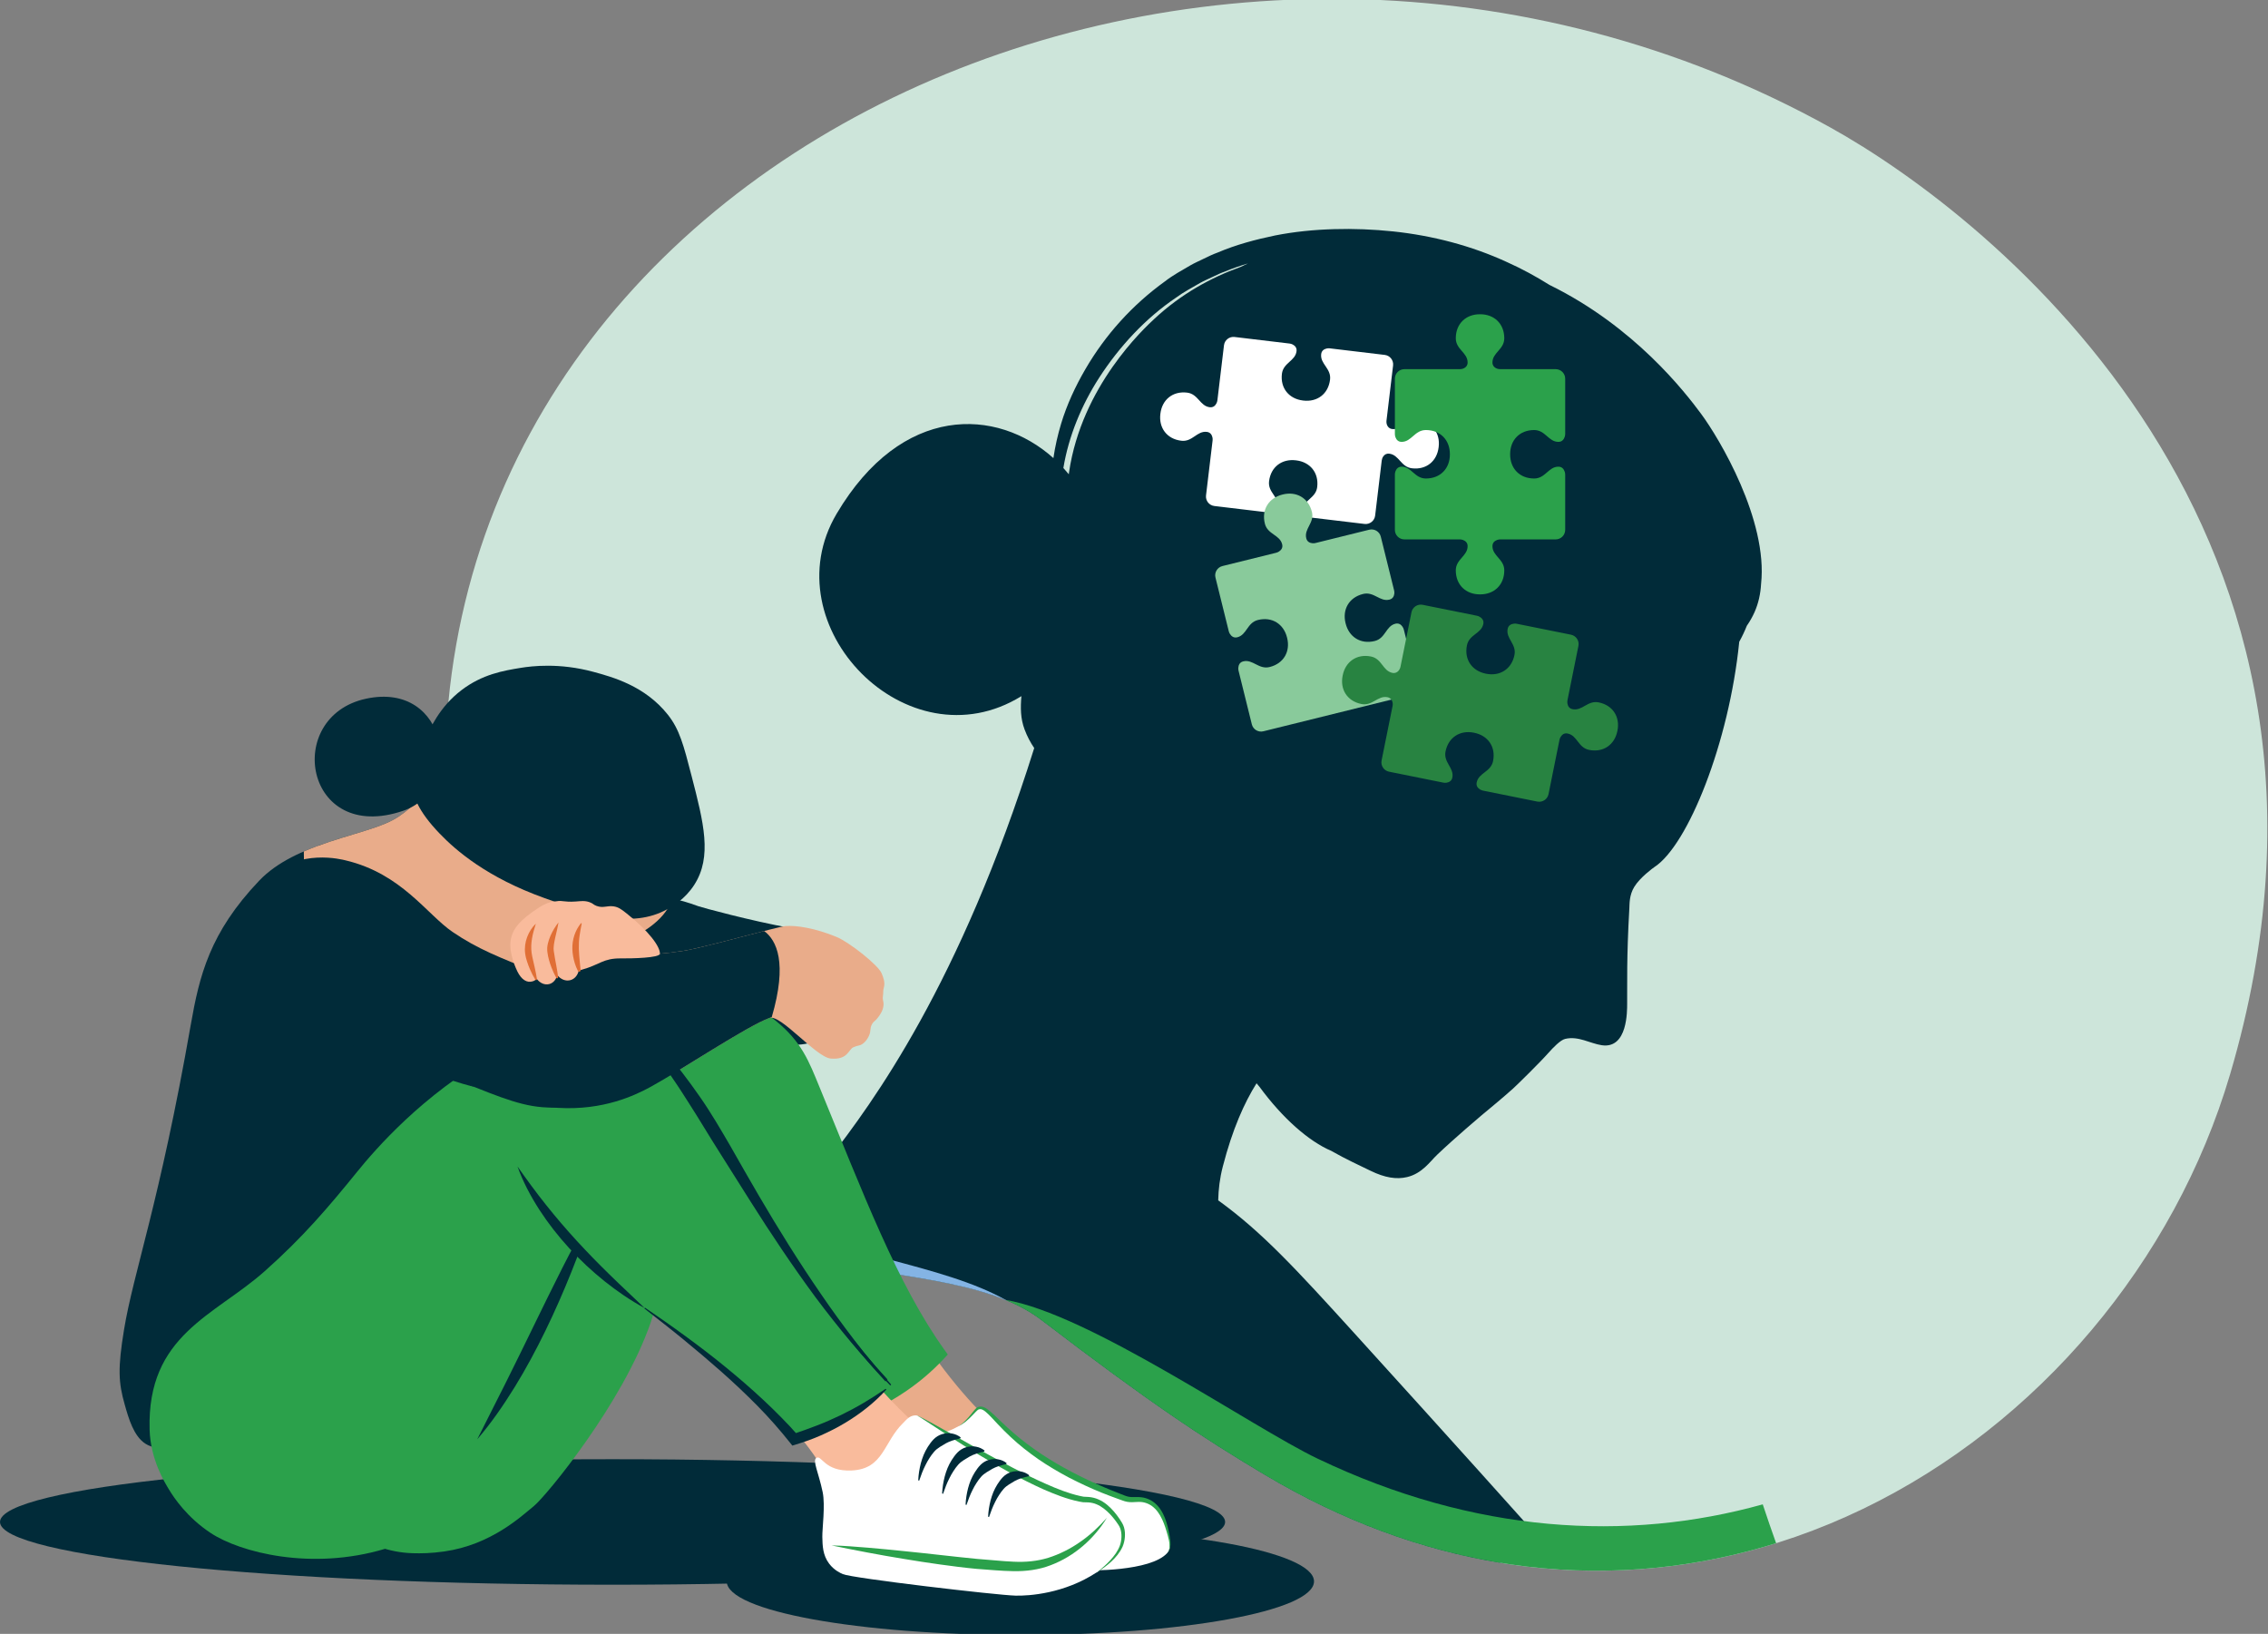 <?xml version="1.0" encoding="UTF-8"?> <svg xmlns="http://www.w3.org/2000/svg" width="801" height="577" viewBox="0 0 801 577" fill="none"><rect x="0" y="0" width="801" height="577" fill="#808080" stroke="none"/><g clip-path="url(#clip0_518_13061)"><path d="M446.568 520.768C424.499 507.598 406.268 495.576 367.851 466.224C324.423 433.045 215.654 474.504 166.967 336.178C161.855 321.653 158.729 305.997 157.769 291.314C142.297 54.688 430.67 -74.877 646.503 45.057C703.214 76.57 844.228 187.565 787.611 379.387C748.54 511.759 594.642 609.128 446.568 520.768Z" fill="#CDE5DA"></path><path d="M574.667 354.565C574.743 347.451 574.418 338.659 575.447 320.676C575.531 319.204 575.386 316.114 577.202 313.161C579.237 309.853 583.823 306.501 584.395 306.124C596.154 298.372 610.652 262.38 614.257 226.641C615.272 224.81 616.168 222.925 616.93 220.997C617.983 219.475 618.926 217.852 619.689 216.107C621.073 212.944 621.784 209.623 621.966 206.22C624.42 183.71 607.258 154.87 600.76 146.109C595.282 138.723 577.394 115.399 547.245 100.621C542.47 97.629 537.508 94.922 532.337 92.607C519.672 86.761 505.945 83.204 492.022 81.723C485.168 81.007 478.144 80.712 471.166 80.921C464.18 81.121 457.18 81.799 450.279 83.165C443.404 84.597 436.554 86.407 430.041 89.187C428.38 89.787 426.781 90.549 425.193 91.332C423.611 92.124 421.976 92.81 420.441 93.694C417.391 95.497 414.255 97.163 411.45 99.351C399.911 107.668 390.36 118.265 383.31 130.405C379.783 136.459 376.808 142.867 374.771 149.584C373.566 153.577 372.638 157.656 372.036 161.777C352.095 143.87 318.447 142.594 295.478 181.426C272.072 220.996 320.519 270.69 360.734 245.843C360.384 249.949 360.407 253.754 361.856 257.609C362.773 260.048 363.925 262.223 365.26 264.176C339.026 347.681 308.209 389.411 292.662 409.454C281.211 418.389 272.037 429.226 265.021 439.326C305.208 451.884 345.321 449.013 367.849 466.225C406.266 495.576 424.497 507.599 446.567 520.769C474.29 537.312 502.217 547.343 529.556 551.855C536.002 551.18 542.533 550.367 549.118 549.334C537.389 536.246 514.135 510.252 478.265 470.761C457.749 448.173 445.728 435.083 430.243 423.901C430.316 420.113 430.783 416.128 431.865 411.945C435.296 398.69 439.463 389.447 443.78 382.555C444.129 382.974 444.47 383.401 444.827 383.813C444.822 383.805 444.818 383.797 444.813 383.789C452.924 394.85 462.185 403.016 470.181 406.43C475.345 409.381 480.199 411.582 484.014 413.444C489.103 415.927 493.217 416.57 496.971 415.674C502.284 414.406 505.105 410.142 507.522 407.835C513.772 401.869 523.345 393.789 523.345 393.789C524.315 392.979 525.258 392.196 526.189 391.421C526.2 391.412 526.211 391.403 526.222 391.394C526.556 391.116 526.892 390.835 527.223 390.56C527.766 390.107 528.983 389.086 529.055 389.026C530.841 387.522 532.597 386.015 534.371 384.423C534.379 384.416 534.387 384.409 534.396 384.402C535.596 383.325 543.662 375.433 546.846 371.846C548.539 369.939 551.082 367.288 552.761 366.887C557.462 365.766 561.538 368.502 565.718 369.117C574.916 370.47 574.644 356.781 574.667 354.565ZM438.062 94.3C427.677 98.043 417.212 103.765 407.797 112.5C403.948 116.071 382.031 136.407 377.575 166.704C377.536 166.97 377.505 167.226 377.47 167.489C376.852 166.729 376.214 165.989 375.555 165.269C377.454 153.891 381.981 143.067 388.19 133.398C395.368 122.302 404.61 112.357 415.422 105.055C418.062 103.116 420.973 101.597 423.8 99.948C425.223 99.141 426.752 98.524 428.221 97.801C429.696 97.086 431.179 96.39 432.735 95.848C435.348 94.754 438.031 93.837 440.754 93.034C439.838 93.454 438.944 93.876 438.062 94.3Z" fill="#012B39"></path><path d="M465.316 515.101C442.13 504.01 384.417 463.79 354.955 459.029C359.702 460.966 364.03 463.305 367.851 466.224C406.268 495.576 424.498 507.599 446.568 520.768C508.759 557.879 571.975 562.224 627.281 544.978C625.707 540.579 624.132 536.002 622.56 531.259C574.783 544.571 520.766 541.626 465.316 515.101Z" fill="#2BA14B"></path><path d="M179.557 317.082C179.219 315.677 178.911 314.26 178.609 312.84C173.226 313.52 167.455 314.468 161.236 315.816C162.724 322.705 164.636 329.559 166.966 336.178C211.602 462.995 306.735 438.702 355.722 459.348C309.472 433.096 211.252 448.668 179.557 317.082Z" fill="#84B4E4"></path><path d="M500.689 148.38C496.759 147.91 495.175 151.926 491.699 151.511C490.704 151.392 490.158 150.81 489.871 150.092C489.67 149.59 489.614 149.043 489.678 148.506L492.001 129.076C492.222 127.231 490.905 125.557 489.059 125.337L469.658 123.02C469.274 122.974 468.883 122.99 468.507 123.081C467.581 123.304 466.753 123.85 466.609 125.059C466.194 128.533 470.211 130.116 469.742 134.043C469.125 139.198 465.136 142.031 460.313 141.456C460.286 141.453 460.18 141.44 460.154 141.437C455.33 140.86 452.121 137.167 452.738 132.013C453.207 128.085 457.485 127.493 457.901 124.019C458.045 122.81 457.37 122.085 456.523 121.649C456.178 121.472 455.803 121.365 455.418 121.319L436.017 119.002C434.172 118.781 432.497 120.098 432.277 121.942L429.959 141.323C429.914 141.703 429.807 142.075 429.634 142.416C429.199 143.272 428.471 143.959 427.252 143.813C423.776 143.398 423.184 139.122 419.254 138.653C414.097 138.037 410.402 141.244 409.825 146.065C409.822 146.091 409.809 146.197 409.806 146.224C409.23 151.045 412.065 155.032 417.222 155.648C421.152 156.117 422.736 152.101 426.211 152.516C427.431 152.662 427.976 153.501 428.197 154.435C428.285 154.808 428.3 155.194 428.255 155.574L425.937 174.954C425.717 176.799 427.034 178.473 428.88 178.693L448.24 181.006C448.569 181.045 448.902 181.04 449.227 180.978C450.234 180.787 451.177 180.252 451.332 178.954C451.747 175.481 447.729 173.898 448.199 169.97C448.815 164.815 452.804 161.982 457.628 162.558C457.655 162.561 457.76 162.574 457.787 162.577C462.611 163.153 465.819 166.846 465.203 172.001C464.733 175.929 460.455 176.521 460.04 179.994C459.885 181.293 460.676 182.034 461.608 182.457C461.909 182.594 462.232 182.677 462.56 182.716L481.921 185.028C483.767 185.249 485.442 183.932 485.662 182.088L487.985 162.658C488.049 162.121 488.234 161.602 488.547 161.161C488.995 160.531 489.663 160.095 490.658 160.214C494.134 160.629 494.727 164.905 498.656 165.374C503.814 165.99 507.509 162.783 508.085 157.962C508.089 157.935 508.101 157.83 508.104 157.803C508.681 152.983 505.846 148.996 500.689 148.38Z" fill="white"></path><path d="M498.045 245.418C499.849 244.972 500.95 243.148 500.503 241.345L495.806 222.39C495.713 222.014 495.56 221.655 495.341 221.335C494.804 220.549 494 219.968 492.818 220.261C489.42 221.102 489.36 225.418 485.519 226.369C480.477 227.617 476.414 224.891 475.246 220.177C475.239 220.151 475.214 220.048 475.207 220.022C474.04 215.309 476.36 211.003 481.402 209.755C485.244 208.804 487.312 212.593 490.71 211.752C491.892 211.46 492.332 210.571 492.44 209.625C492.484 209.241 492.452 208.852 492.359 208.476L487.662 189.521C487.215 187.718 485.39 186.618 483.586 187.065L464.629 191.757C464.258 191.849 463.872 191.881 463.491 191.84C462.537 191.736 461.636 191.299 461.341 190.108C460.499 186.712 464.291 184.645 463.34 180.805C462.091 175.766 457.782 173.447 453.067 174.614C453.041 174.621 452.937 174.646 452.911 174.653C448.196 175.82 445.468 179.881 446.716 184.92C447.668 188.76 451.986 188.819 452.828 192.215C453.123 193.406 452.531 194.213 451.735 194.75C451.417 194.964 451.061 195.115 450.69 195.207L431.733 199.899C429.929 200.346 428.828 202.169 429.275 203.972L433.962 222.889C434.042 223.21 434.165 223.519 434.337 223.801C434.873 224.674 435.706 225.367 436.976 225.053C440.374 224.212 440.433 219.895 444.275 218.945C449.317 217.696 453.38 220.423 454.548 225.136C454.554 225.162 454.58 225.265 454.586 225.291C455.754 230.004 453.434 234.311 448.391 235.559C444.55 236.51 442.481 232.72 439.084 233.561C437.814 233.875 437.4 234.877 437.334 235.898C437.313 236.228 437.349 236.56 437.429 236.88L442.116 255.797C442.563 257.6 444.388 258.7 446.192 258.253L498.045 245.418Z" fill="#89CA9B"></path><path d="M480.823 248.622C484.703 249.404 486.603 245.527 490.034 246.219C491.017 246.417 491.515 247.04 491.744 247.779C491.904 248.295 491.916 248.845 491.809 249.375L487.94 268.558C487.573 270.378 488.752 272.152 490.574 272.519L509.727 276.378C510.107 276.455 510.497 276.47 510.879 276.409C511.82 276.26 512.689 275.782 512.93 274.589C513.622 271.159 509.743 269.26 510.525 265.383C511.551 260.293 515.754 257.787 520.517 258.747C520.543 258.752 520.647 258.773 520.674 258.779C525.436 259.738 528.339 263.676 527.313 268.765C526.531 272.642 522.219 272.891 521.527 276.321C521.286 277.514 521.902 278.291 522.711 278.793C523.04 278.997 523.406 279.134 523.786 279.211L542.939 283.07C544.761 283.437 546.536 282.258 546.903 280.437L550.762 261.304C550.838 260.928 550.974 260.566 551.174 260.24C551.676 259.422 552.456 258.795 553.66 259.038C557.091 259.729 557.34 264.038 561.219 264.82C566.311 265.846 570.251 262.944 571.211 258.185C571.216 258.158 571.237 258.054 571.243 258.028C572.203 253.268 569.696 249.067 564.603 248.041C560.724 247.26 558.824 251.136 555.392 250.445C554.189 250.203 553.712 249.323 553.567 248.374C553.509 247.996 553.524 247.61 553.6 247.234L557.459 228.101C557.827 226.28 556.648 224.506 554.826 224.139L535.712 220.288C535.387 220.223 535.055 220.201 534.726 220.237C533.708 220.347 532.725 220.804 532.466 222.086C531.774 225.515 535.653 227.414 534.871 231.292C533.845 236.381 529.642 238.886 524.88 237.927C524.853 237.922 524.749 237.901 524.722 237.895C519.961 236.936 517.057 232.999 518.083 227.909C518.865 224.032 523.177 223.783 523.869 220.353C524.128 219.072 523.398 218.27 522.503 217.774C522.213 217.613 521.898 217.505 521.574 217.439L502.46 213.588C500.638 213.221 498.863 214.399 498.496 216.22L494.627 235.403C494.52 235.933 494.295 236.435 493.948 236.85C493.45 237.442 492.75 237.824 491.767 237.626C488.336 236.935 488.087 232.625 484.207 231.843C479.115 230.817 475.176 233.719 474.216 238.479C474.21 238.505 474.189 238.61 474.184 238.636C473.225 243.396 475.732 247.597 480.823 248.622Z" fill="#288341"></path><path d="M514.149 119.455C514.149 123.411 518.327 124.506 518.327 128.005C518.327 129.007 517.814 129.618 517.134 129.988C516.66 130.246 516.122 130.367 515.581 130.367H496.002C494.143 130.367 492.637 131.873 492.637 133.731V153.259C492.637 153.646 492.699 154.031 492.834 154.394C493.166 155.286 493.807 156.043 495.025 156.043C498.525 156.043 499.621 151.867 503.579 151.867C508.773 151.867 512.062 155.49 512.062 160.345C512.062 160.373 512.062 160.479 512.062 160.506C512.062 165.361 508.774 168.984 503.579 168.984C499.621 168.984 498.525 164.808 495.025 164.808C493.807 164.808 493.166 165.565 492.834 166.457C492.699 166.82 492.637 167.206 492.637 167.592V187.12C492.637 188.978 494.143 190.484 496.002 190.484H515.531C515.915 190.484 516.296 190.545 516.656 190.676C517.558 191.006 518.326 191.647 518.326 192.874C518.326 196.372 514.149 197.468 514.149 201.423C514.149 206.615 517.773 209.901 522.631 209.901C522.658 209.901 522.764 209.901 522.791 209.901C527.649 209.901 531.274 206.615 531.274 201.423C531.274 197.468 527.096 196.372 527.096 192.874C527.096 191.647 527.865 191.006 528.767 190.676C529.126 190.545 529.508 190.484 529.891 190.484H549.421C551.279 190.484 552.786 188.978 552.786 187.12V167.633C552.786 167.302 552.741 166.972 552.641 166.657C552.332 165.681 551.689 164.808 550.381 164.808C546.881 164.808 545.785 168.984 541.827 168.984C536.633 168.984 533.345 165.361 533.345 160.506C533.345 160.479 533.345 160.373 533.345 160.345C533.345 155.49 536.633 151.867 541.827 151.867C545.785 151.867 546.881 156.043 550.381 156.043C551.69 156.043 552.332 155.17 552.641 154.194C552.741 153.879 552.786 153.549 552.786 153.218V133.731C552.786 131.873 551.279 130.367 549.421 130.367H529.841C529.301 130.367 528.763 130.247 528.288 129.988C527.609 129.618 527.096 129.006 527.096 128.005C527.096 124.506 531.273 123.411 531.273 119.455C531.273 114.264 527.649 110.977 522.791 110.977C522.764 110.977 522.657 110.977 522.631 110.977C517.774 110.978 514.149 114.264 514.149 119.455Z" fill="#2BA14B"></path><path d="M218.764 321.31C227.431 316.998 231.96 314.616 246.599 320.011C247.901 320.49 265.047 325.15 279.052 327.698C288.039 329.333 292.164 330.793 295.929 333.16C300.721 336.174 304.452 345.578 302.197 353.2C298.705 365.009 286.631 368.145 285.32 368.461C280.049 369.732 272.083 368.334 265.267 366.855C245.144 362.487 209.907 335.533 210.739 329.263C210.879 328.207 211.618 324.865 218.764 321.31Z" fill="#012B39"></path><path d="M216.344 559.639C335.825 559.639 432.683 549.717 432.683 537.477C432.683 525.237 335.825 515.315 216.344 515.315C96.862 515.315 0.004 525.237 0.004 537.477C0.004 549.717 96.862 559.639 216.344 559.639Z" fill="#012B39"></path><path d="M360.37 577.397C417.645 577.397 464.075 568.919 464.075 558.461C464.075 548.004 417.645 539.526 360.37 539.526C303.096 539.526 256.666 548.004 256.666 558.461C256.666 568.919 303.096 577.397 360.37 577.397Z" fill="#012B39"></path><path d="M238.017 356.63C245.853 353.36 254.661 353.589 262.574 356.669C266.093 358.038 283.645 380.047 285.107 384.494C317.186 482.108 352.605 502.009 353.831 507.083C355.63 514.531 350.664 519.518 350.291 519.74C348.241 520.959 339.344 525.691 319.536 516.485C303.396 508.984 230.305 416.539 226.196 401.49C219.258 376.077 225.53 366.914 227.643 364.243C230.551 360.569 234.293 358.184 238.017 356.63Z" fill="#E9AC8A"></path><path d="M297.424 502.306C311.927 497.487 324.078 489.858 333.54 479.631L334.738 478.337L333.708 476.905C316.941 453.59 304.785 421.256 289.396 383.82C285.691 374.807 283.144 367.889 273.87 360.397C270.221 357.449 267.082 356.106 263.358 354.656C259.012 352.965 254.518 352.108 250.002 352.108C245.519 352.108 241.206 352.959 237.184 354.637C232.532 356.578 228.752 359.36 225.948 362.904C219.854 370.602 219.219 384.142 224.11 402.059C228.39 417.737 237.366 430.646 268.264 470.084C278.779 483.505 287.387 494.034 295.22 501.791L296.164 502.726L297.424 502.306Z" fill="#2BA14B"></path><path d="M229.841 466.943C220.003 495.522 192.904 528.28 188.619 531.795C183.977 535.601 173.388 545.543 156.904 547.89C152.17 548.564 148.692 548.595 145.714 548.508C136.64 548.244 129.9 544.713 128.518 543.871C113.724 534.848 116.49 469.963 156.358 431.207C166.193 421.647 184.998 403.368 206.034 408.293C229.286 413.737 237.216 445.519 229.841 466.943Z" fill="#2BA14B"></path><path d="M159.275 271.725C153.055 270.909 150.985 282.792 138.999 289.454C128.668 295.196 104.385 297.515 91.532 311.013C74.067 329.353 70.418 344.534 67.357 362.001C56.361 424.752 47.129 449.374 43.818 469.489C41.541 483.32 41.842 488.265 44.051 496.043C45.433 500.914 47.181 507.07 51.276 509.787C62.377 517.153 88.707 497.892 103.482 484.163C134.396 455.441 148.746 422.88 164.636 373.752C164.636 373.752 182.288 319.174 170.229 285.469C169.012 282.067 165.483 272.539 159.275 271.725Z" fill="#012B39"></path><path d="M158.903 291.717C150.513 301.955 145.787 319.475 153.609 330.388C163.092 343.617 185.564 341.047 198.817 338.631C210.268 336.543 234.777 330.549 237.917 315.733C240.841 301.937 223.655 286.634 208.592 281.133C193.782 275.725 171.519 276.321 158.903 291.717Z" fill="#E9AC8A"></path><path d="M159.276 271.725C165.483 272.54 169.013 282.068 170.23 285.469C179.742 312.056 170.767 351.626 166.553 367.154C144.609 363.106 124.167 350.015 114.308 331.394C108.639 320.686 107.254 309.634 107.3 300.686C119.057 295.587 132.12 293.277 138.999 289.454C150.985 282.791 153.055 270.909 159.276 271.725Z" fill="#E9AC8A"></path><path d="M275.116 328.912C274.586 329.177 241.552 333.155 225.765 330.237C209.977 327.321 226.428 343.497 226.428 343.497C226.428 343.497 279.893 339.784 279.097 340.049C278.3 340.315 275.116 328.912 275.116 328.912Z" fill="#012B39"></path><path d="M209.78 428.044C201.84 442.111 165.728 514.672 159.343 525.751C150.925 540.359 140.997 545.458 135.918 546.978C110.037 554.725 84.827 548.271 74.388 541.359C66.115 535.88 61.551 529.104 59.709 526.063C58.163 523.513 53.134 515.425 52.837 504.836C51.9 471.399 75.758 464.667 93.441 448.959C107.021 436.895 115.96 426.359 126.236 413.685C132.564 405.88 149.207 386.622 174.336 372.479C195.651 360.483 204.47 362.636 207.756 363.739C216.914 366.811 225.217 375.847 226.496 385.902C228.213 399.41 222.736 405.088 209.78 428.044Z" fill="#2BA14B"></path><path d="M209.779 428.044C207.526 431.113 205.716 434.456 203.858 437.746C202.034 441.058 200.31 444.408 198.599 447.761C195.199 454.477 191.912 461.222 188.623 467.958C185.33 474.691 182.071 481.434 178.707 488.129L168.545 508.287C173.494 502.537 177.802 496.274 181.783 489.835C185.759 483.387 189.329 476.707 192.642 469.916C195.954 463.123 198.984 456.204 201.792 449.207C203.193 445.707 204.539 442.185 205.845 438.653C207.146 435.113 208.4 431.572 209.779 428.044Z" fill="#012B39"></path><path d="M188.321 346.906C193.389 342.269 199.025 340.672 210.526 338.649C218.595 337.23 228.255 337.81 241.229 335.81C248.79 334.645 274.432 327.287 277.397 327.037C281.18 326.717 287.907 327.753 295.471 330.886C299.917 332.728 310.145 340.766 311.36 343.713C311.957 345.16 312.686 346.928 312.135 348.842C311.811 349.965 312.04 350.339 311.833 351.745C311.603 353.31 312.166 353.525 312.027 355.035C311.854 356.913 310.822 358.327 310.188 359.196C309.046 360.759 308.627 360.487 307.961 361.712C307.091 363.313 307.734 363.912 306.896 365.776C306.658 366.305 306.002 367.718 304.572 368.679C303.423 369.451 303.05 369.074 301.377 369.84C299.611 370.648 299.47 374.358 293.39 373.823C288.203 373.367 275.712 358.062 271.749 359.486C263.92 362.299 240.327 378.063 229.847 383.786C224.311 386.809 213.196 392.175 197.121 391.237C191.908 390.933 187.528 390.427 183.255 385.807C174.515 376.359 177.804 356.531 188.321 346.906Z" fill="#E9AC8A"></path><path d="M383.709 554.585C383.709 554.585 406.428 555.131 412.312 548.359C413.449 547.051 413.438 545.208 412.692 542.042C411.766 538.11 410.267 532.614 405.991 530.459C402.34 528.62 400.391 530.319 397.11 529.129C354.995 513.86 350.547 495.251 345.479 497.323C344.333 497.791 342.208 501.597 338.531 503.665C327.708 509.755 328.011 502.27 319.943 506.323C310.299 511.167 303.341 526.662 311.609 536.706C317.657 544.056 324.702 540.545 353.299 547.516C362.553 549.771 361.912 552.853 383.709 554.585Z" fill="white"></path><path d="M311.607 536.706C317.656 544.055 324.701 540.545 353.298 547.515" stroke="#012B39" stroke-miterlimit="10"></path><path d="M412.313 548.359C413.063 547.606 413.365 546.488 413.381 545.428C413.405 544.357 413.243 543.303 413.06 542.264C412.677 540.197 412.205 538.13 411.44 536.119C410.658 534.131 409.52 532.167 407.753 530.719C406.868 529.991 405.853 529.452 404.759 529.105C403.66 528.741 402.467 528.656 401.393 528.681C400.317 528.706 399.359 528.727 398.465 528.535C398.004 528.421 397.617 528.312 397.116 528.108L395.661 527.541C393.714 526.803 391.799 525.989 389.88 525.184C386.057 523.549 382.287 521.795 378.619 519.854C371.255 516.031 364.271 511.493 357.992 506.079C356.419 504.727 354.906 503.308 353.396 501.869C351.862 500.446 350.444 498.919 348.667 497.61C348.214 497.294 347.711 497.002 347.127 496.82C346.529 496.649 345.848 496.677 345.267 496.948C344.651 497.306 344.365 497.73 344.003 498.133C343.66 498.54 343.342 498.953 343.014 499.359C341.713 500.975 340.307 502.531 338.533 503.665C340.426 502.739 342.034 501.291 343.48 499.769L344.561 498.635C344.908 498.28 345.31 497.878 345.622 497.738C346.012 497.602 346.424 497.611 346.826 497.755C347.232 497.918 347.633 498.178 348.013 498.492C349.539 499.764 350.912 501.388 352.355 502.901C353.789 504.436 355.287 505.927 356.825 507.376C359.902 510.278 363.248 512.89 366.714 515.315C370.201 517.711 373.851 519.857 377.583 521.832C381.335 523.769 385.166 525.543 389.069 527.133C391.031 527.898 392.99 528.673 394.976 529.371L396.46 529.906C396.933 530.087 397.554 530.27 398.118 530.371C399.289 530.569 400.44 530.481 401.451 530.418C402.465 530.356 403.391 530.389 404.299 530.646C405.212 530.893 406.097 531.318 406.864 531.875C408.425 533.002 409.579 534.709 410.436 536.548C411.307 538.394 411.901 540.392 412.459 542.399C412.73 543.399 412.974 544.411 413.046 545.434C413.135 546.449 412.976 547.524 412.313 548.359Z" fill="#2BA14B"></path><path d="M235.633 321.108C237.409 320.133 241.892 317.606 245.188 312.489C251.614 302.513 248.507 290.495 244.256 274.055C241.422 263.095 240.005 257.615 235.866 252.391C227.785 242.196 216.312 239.088 209.529 237.25C197.555 234.007 187.734 235.224 183.892 235.853C177.906 236.834 170.35 238.071 162.916 243.773C155.255 249.649 151.899 257.066 149.165 263.107C146.772 268.395 145.336 271.569 145.437 275.918C145.553 280.961 147.71 286.483 155.225 294.32C161.004 300.347 172 309.878 192.283 317.148C208.296 322.888 222.867 328.11 235.633 321.108Z" fill="#012B39"></path><path d="M142.419 286.317C164.165 278.877 158.51 240.44 129.264 246.747C99.976 253.062 107.501 298.264 142.419 286.317Z" fill="#012B39"></path><path d="M177.999 391.076C179.84 407.915 196.596 436.793 228.942 460.19C291.791 505.651 290.113 522.564 299.004 530.778C310.34 541.252 326.224 539.186 333.609 528.97C338.264 522.529 337.209 513.817 331.174 507.911C328.36 505.157 325.057 504.553 324.198 503.779C288.329 471.489 260.698 416.72 247.395 395.744C231.374 370.484 224.739 365.676 216.345 361.178C206.839 356.083 194.873 359.11 186.673 368.149C180.101 375.394 177.351 385.153 177.999 391.076Z" fill="#F9BB9C"></path><path d="M288.335 514.85C286.852 515.776 289.062 519.834 290.54 526.914C291.517 531.591 290.362 539.917 290.425 542.776C290.493 545.844 290.567 549.212 292.843 552.213C294.607 554.539 296.857 555.541 297.679 555.896C301.077 557.361 352.095 563.334 358.691 563.492C363.427 563.604 375.863 562.786 387.249 555.32C388.535 554.477 395.893 549.545 396.576 543.811C396.691 542.849 397 540.258 395.655 538.172C395.231 537.515 391.883 531.931 387.201 530.202C384.999 529.388 383.121 529.611 382.479 529.511C365.037 526.787 325.653 499.939 323.626 499.837C321.27 499.719 320.081 501.453 319.011 502.484C311.997 509.243 312.135 518.785 300.769 519.297C291.096 519.733 290.223 513.672 288.335 514.85Z" fill="white"></path><path d="M387.249 555.32C388.535 554.477 395.894 549.545 396.577 543.811C396.692 542.849 397 540.258 395.656 538.172C395.232 537.515 391.883 531.931 387.201 530.202C384.999 529.388 383.121 529.611 382.48 529.511C365.037 526.787 325.654 499.939 323.627 499.837" fill="white"></path><path d="M387.249 555.32C389.117 554.222 390.887 552.939 392.494 551.452C394.095 549.966 395.541 548.246 396.484 546.171C396.921 545.126 397.191 543.963 397.273 542.855C397.365 541.726 397.315 540.551 396.981 539.403C396.814 538.834 396.572 538.266 396.254 537.753C395.98 537.297 395.675 536.815 395.367 536.358C394.745 535.439 394.072 534.55 393.335 533.706C391.863 532.032 390.141 530.462 387.952 529.518C386.873 529.026 385.694 528.76 384.538 528.649C383.966 528.59 383.367 528.58 382.871 528.56L382.708 528.549C382.655 528.541 382.666 528.548 382.584 528.53L382.201 528.452L381.435 528.296C377.344 527.387 373.338 525.781 369.426 524.043C365.494 522.325 361.644 520.386 357.82 518.398C353.983 516.431 350.213 514.328 346.426 512.249L335.121 505.888L329.45 502.721L326.589 501.176L325.137 500.442C324.642 500.222 324.163 499.946 323.627 499.838C324.145 499.997 324.593 500.316 325.06 500.582L326.428 501.452L329.148 503.223L334.583 506.776C338.224 509.12 341.882 511.443 345.598 513.676C353.02 518.156 360.608 522.398 368.57 525.975C372.574 527.705 376.65 529.346 381.034 530.252L381.862 530.401L382.276 530.475C382.326 530.487 382.473 530.501 382.555 530.508L382.797 530.518C383.382 530.528 383.866 530.525 384.372 530.565C385.368 530.638 386.336 530.834 387.236 531.222C389.057 531.961 390.687 533.303 392.116 534.81C392.831 535.569 393.499 536.384 394.121 537.232C394.434 537.661 394.725 538.083 395.026 538.543C395.29 538.942 395.506 539.363 395.666 539.823C396.286 541.66 396.169 543.897 395.524 545.789C395.163 546.753 394.663 547.677 394.078 548.556C393.472 549.422 392.809 550.257 392.081 551.042C390.623 552.608 388.994 554.038 387.249 555.32Z" fill="#2BA14B"></path><path d="M293.67 545.758C302.142 547.491 310.618 549.134 319.143 550.511C323.4 551.235 327.67 551.874 331.949 552.478C336.233 553.073 340.51 553.63 344.855 554.036L351.326 554.526C353.483 554.672 355.664 554.825 357.879 554.849C362.291 554.929 366.911 554.379 371.115 552.73C379.515 549.544 386.445 543.362 390.936 535.985C388.069 539.224 384.926 542.163 381.434 544.562C379.701 545.774 377.889 546.857 376.009 547.784C374.137 548.717 372.188 549.52 370.217 550.132C366.266 551.353 362.158 551.711 357.962 551.508C355.864 551.422 353.742 551.25 351.6 551.057L345.171 550.528C336.663 549.711 328.084 548.642 319.507 547.795C315.218 547.34 310.919 546.946 306.618 546.566C302.311 546.239 298.005 545.84 293.67 545.758Z" fill="#2BA14B"></path><path d="M324.626 522.898C325.282 520.942 325.974 519.141 326.857 517.392C327.283 516.522 327.755 515.682 328.274 514.89C328.777 514.091 329.328 513.337 329.929 512.656C330.524 511.969 331.235 511.419 331.948 510.976C332.662 510.529 333.329 510.124 334.022 509.726C334.722 509.344 335.475 509.016 336.327 508.727C337.183 508.417 338.123 508.255 339.197 507.954L339.278 507.611C337.554 506.2 335.041 505.761 332.712 506.457C331.559 506.81 330.522 507.475 329.71 508.303C328.901 509.139 328.247 510.058 327.667 510.976C327.086 511.897 326.604 512.85 326.193 513.818C325.797 514.793 325.474 515.781 325.207 516.776C324.696 518.757 324.375 520.819 324.297 522.772L324.626 522.898Z" fill="#012B39"></path><path d="M333.069 527.542C333.726 525.585 334.418 523.784 335.301 522.036C335.727 521.166 336.199 520.326 336.718 519.534C337.221 518.735 337.772 517.981 338.373 517.299C338.968 516.612 339.679 516.062 340.392 515.619C341.107 515.172 341.773 514.767 342.466 514.369C343.166 513.987 343.919 513.659 344.772 513.37C345.627 513.06 346.567 512.898 347.641 512.597L347.722 512.254C345.998 510.843 343.485 510.404 341.156 511.101C340.003 511.453 338.965 512.118 338.154 512.946C337.345 513.782 336.691 514.701 336.11 515.619C335.53 516.541 335.048 517.494 334.636 518.461C334.24 519.436 333.917 520.425 333.651 521.42C333.139 523.4 332.819 525.462 332.74 527.416L333.069 527.542Z" fill="#012B39"></path><path d="M341.336 531.47C341.972 529.579 342.64 527.837 343.494 526.146C343.906 525.305 344.362 524.492 344.865 523.727C345.351 522.954 345.884 522.225 346.464 521.566C347.039 520.902 347.727 520.37 348.417 519.942C349.107 519.51 349.752 519.118 350.422 518.733C351.099 518.364 351.827 518.047 352.651 517.767C353.478 517.467 354.388 517.311 355.426 517.019L355.505 516.688C353.837 515.323 351.407 514.899 349.156 515.573C348.04 515.913 347.037 516.557 346.252 517.357C345.47 518.166 344.838 519.054 344.276 519.943C343.715 520.833 343.249 521.755 342.851 522.691C342.468 523.634 342.156 524.59 341.898 525.551C341.404 527.467 341.093 529.461 341.018 531.35L341.336 531.47Z" fill="#012B39"></path><path d="M349.296 535.744C349.931 533.852 350.599 532.11 351.454 530.42C351.866 529.578 352.322 528.766 352.824 528.001C353.311 527.228 353.844 526.498 354.424 525.84C354.999 525.175 355.687 524.644 356.377 524.215C357.067 523.783 357.712 523.392 358.383 523.007C359.059 522.637 359.788 522.321 360.612 522.041C361.439 521.741 362.348 521.585 363.387 521.293L363.465 520.962C361.798 519.597 359.367 519.173 357.116 519.847C356.001 520.187 354.998 520.83 354.213 521.631C353.43 522.44 352.798 523.328 352.237 524.216C351.676 525.107 351.21 526.029 350.812 526.964C350.429 527.907 350.116 528.863 349.859 529.825C349.364 531.741 349.054 533.734 348.979 535.624L349.296 535.744Z" fill="#012B39"></path><path d="M281.904 507.853C293.827 503.985 304.261 498.174 312.917 490.582L314.586 489.119L313.078 487.491C289.661 462.222 270.501 430.061 257.822 408.78C254.504 403.21 251.638 398.4 249.22 394.589C232.914 368.877 226.021 363.913 217.367 359.274C213.996 357.468 210.316 356.552 206.43 356.552C198.706 356.552 190.922 360.25 185.072 366.699C177.768 374.752 175.171 385.102 175.85 391.311C177.745 408.645 194.771 438.14 227.675 461.94C251.378 479.085 268.357 493.887 279.584 507.191L280.521 508.302L281.904 507.853Z" fill="#2BA14B"></path><path d="M227.566 462.09C232.18 465.728 236.838 469.3 241.367 473.031C245.902 476.752 250.376 480.54 254.765 484.413C259.143 488.298 263.407 492.305 267.503 496.458C271.604 500.618 275.432 504.972 279.06 509.532L279.836 510.508L281.111 510.118C284.079 509.211 287.104 508.149 289.984 506.87C292.87 505.581 295.701 504.159 298.405 502.525C301.118 500.91 303.72 499.113 306.176 497.147C308.636 495.187 310.945 493.046 313.04 490.722L312.794 490.442C310.225 492.202 307.631 493.87 304.99 495.433C302.346 496.99 299.65 498.429 296.909 499.761C294.159 501.074 291.38 502.31 288.541 503.398C285.699 504.51 282.867 505.499 279.931 506.485L281.982 507.071C281.023 505.971 280.019 504.855 279.015 503.761C277.987 502.687 276.975 501.599 275.923 500.553C273.852 498.427 271.714 496.378 269.557 494.354C265.232 490.319 260.765 486.458 256.198 482.732C251.635 479 246.957 475.421 242.206 471.949C239.833 470.21 237.448 468.489 235.039 466.802L227.785 461.789L227.566 462.09Z" fill="#012B39"></path><path d="M313.078 487.491C289.661 462.222 270.501 430.061 257.822 408.78C254.504 403.21 251.639 398.4 249.221 394.589C232.914 368.877 226.021 363.913 217.367 359.274C213.996 357.468 210.317 356.552 206.431 356.552C198.707 356.552 190.922 360.25 185.072 366.699" stroke="#012B39" stroke-miterlimit="10"></path><path d="M314.75 488.967C310.265 483.847 305.871 478.67 301.749 473.268C297.612 467.882 293.629 462.383 289.8 456.779C282.108 445.592 274.936 434.06 268.064 422.343L262.962 413.52L257.903 404.642C254.467 398.738 251.034 392.835 247.1 387.215C243.163 381.607 239.107 376.036 234.323 371C231.949 368.476 229.376 366.099 226.552 364.049C223.728 361.991 220.63 360.387 217.473 359.077L217.262 359.471C220.097 361.374 222.855 363.312 225.257 365.628C227.695 367.899 229.871 370.431 231.942 373.055C232.983 374.361 233.954 375.734 234.963 377.069C235.923 378.452 236.915 379.801 237.836 381.214L239.255 383.302L240.642 385.418C241.576 386.821 242.472 388.254 243.371 389.684C247.032 395.361 250.46 401.219 254.112 406.93L265.01 424.206C272.292 435.735 279.882 447.091 287.98 458.078C296.165 468.994 304.84 479.576 314.422 489.271L314.75 488.967Z" fill="#012B39"></path><path d="M182.773 411.952C184.683 417.326 187.394 422.399 190.479 427.208C193.588 432.008 197.127 436.528 200.988 440.744C204.848 444.961 209.036 448.872 213.486 452.441C217.949 455.993 222.648 459.246 227.676 461.939C223.567 457.984 219.43 454.178 215.429 450.247C211.415 446.335 207.509 442.341 203.737 438.229C199.965 434.116 196.331 429.883 192.852 425.506C189.354 421.137 186.061 416.608 182.773 411.952Z" fill="#012B39"></path><path d="M99.052 359.209C105.456 364.147 112.282 364.914 124.335 367.317C137.648 369.971 134.122 370.396 167.738 383.934C181.274 389.385 188.8 391.896 198.589 390.915C203.613 390.412 210.373 389.64 214.887 384.516C222.054 376.38 220.865 359.605 212.849 353.1C208.076 349.226 205.764 349.716 190.439 343.683C176.431 338.168 168.661 335.11 159.88 329.139C150.755 322.935 141.845 308.516 122.044 303.832C120.822 303.543 105.474 299.493 94.977 310.05C86.727 318.347 87.213 329.427 87.41 333.902C87.528 336.599 88.46 351.043 99.052 359.209Z" fill="#012B39"></path><path d="M99.051 359.209C100.141 360.3 101.358 361.278 102.667 362.141C103.974 363.011 105.395 363.698 106.83 364.34C109.731 365.562 112.741 366.408 115.729 367.148C118.713 367.914 121.703 368.551 124.664 369.228C127.627 369.905 130.518 370.566 133.265 371.553C136.027 372.529 138.813 373.76 141.643 374.921C144.475 376.079 147.315 377.24 150.201 378.284C155.946 380.435 161.77 382.378 167.738 383.934C162.365 380.905 156.875 378.201 151.372 375.545C148.629 374.198 145.869 372.901 143.099 371.606C140.324 370.325 137.534 369.028 134.531 367.954C131.512 366.888 128.409 366.238 125.385 365.689C122.352 365.145 119.327 364.675 116.314 364.24C110.31 363.308 104.387 362.403 99.051 359.209Z" fill="#012B39"></path><path d="M188.321 346.906C193.389 342.269 199.025 340.672 210.526 338.649C218.594 337.23 228.255 337.81 241.229 335.81C246.556 334.989 260.846 331.098 269.87 328.781C274.313 332.057 278.178 340.001 272.561 359.2C272.303 359.29 272.035 359.384 271.75 359.487C263.921 362.3 240.328 378.063 229.847 383.786C224.311 386.809 213.196 392.175 197.122 391.238C191.908 390.933 187.528 390.428 183.255 385.808C174.515 376.359 177.804 356.531 188.321 346.906Z" fill="#012B39"></path><path d="M180.325 332.238C180.914 328.062 183.632 324.899 190.029 320.712C193.749 318.276 195.355 318.471 196.505 318.28C198.902 317.881 198.985 318.662 203.309 318.362C205.19 318.231 206.497 317.992 208.228 318.608C209.569 319.085 209.445 319.463 210.687 319.919C213.072 320.793 214.432 319.73 216.754 320.083C218.413 320.334 219.506 321.149 221.262 322.541C229.233 328.855 233.166 334.35 233.067 336.793C233.006 338.309 223.045 338.494 219.361 338.454C212.95 338.386 212.01 340.618 205.483 342.454C205.144 342.549 204.786 342.631 204.416 342.706C204.049 344.374 202.98 345.71 201.456 346.134C199.772 346.604 197.988 345.835 196.793 344.323C196.447 345.873 195.45 347.112 194.031 347.508C192.407 347.961 190.683 347.18 189.568 345.674C189.188 346.058 188.731 346.354 188.205 346.529C186.058 347.246 184.129 345.891 182.733 343.081C182.495 342.603 179.676 336.842 180.325 332.238Z" fill="#F9BB9C"></path><path d="M197.249 325.746C196.084 327.213 195.148 328.809 194.393 330.524C194.023 331.386 193.707 332.281 193.488 333.236C193.375 333.712 193.306 334.209 193.262 334.728C193.238 335.009 193.242 335.294 193.266 335.576C193.287 335.809 193.3 336.049 193.33 336.276C193.577 338.196 194.12 339.965 194.774 341.689C195.261 342.931 195.805 344.145 196.453 345.318C196.638 345.652 197.157 345.487 197.114 345.107C196.964 343.78 196.734 342.485 196.509 341.201C196.189 339.434 195.822 337.679 195.604 335.999C195.572 335.789 195.56 335.587 195.536 335.38C195.525 335.185 195.524 335.018 195.52 334.827C195.527 334.443 195.567 334.042 195.621 333.628C195.732 332.8 195.911 331.945 196.101 331.082C196.475 329.349 196.956 327.6 197.249 325.746Z" fill="#E06F36"></path><path d="M205.44 326.211C205.471 326.046 205.257 325.94 205.15 326.07C203.117 328.552 202.043 331.856 202.145 335.161C202.201 336.893 202.512 338.583 203.015 340.208C203.31 341.116 203.656 342.022 204.1 342.878C204.362 343.382 205.13 343.144 205.066 342.579C204.961 341.658 204.867 340.753 204.78 339.844C204.624 338.241 204.489 336.653 204.434 335.09C204.393 333.549 204.471 332.006 204.691 330.441C204.865 329.059 205.166 327.675 205.44 326.211Z" fill="#E06F36"></path><path d="M189.245 326.189C187.875 327.496 186.844 329.142 186.161 330.957C185.485 332.772 185.211 334.797 185.478 336.78C185.536 337.275 185.65 337.764 185.758 338.248C185.884 338.701 186.01 339.153 186.153 339.599C186.441 340.489 186.764 341.364 187.132 342.219C187.693 343.512 188.322 344.768 189.06 345.977C189.239 346.269 189.692 346.106 189.642 345.767C189.438 344.368 189.135 343.012 188.847 341.666L188.249 339.025L187.958 337.717C187.88 337.305 187.79 336.9 187.749 336.485C187.526 334.834 187.597 333.14 187.894 331.429C188.173 329.709 188.69 327.994 189.245 326.189Z" fill="#E06F36"></path></g><defs><clipPath id="clip0_518_13061"><rect width="801" height="577" fill="white"></rect></clipPath></defs></svg> 